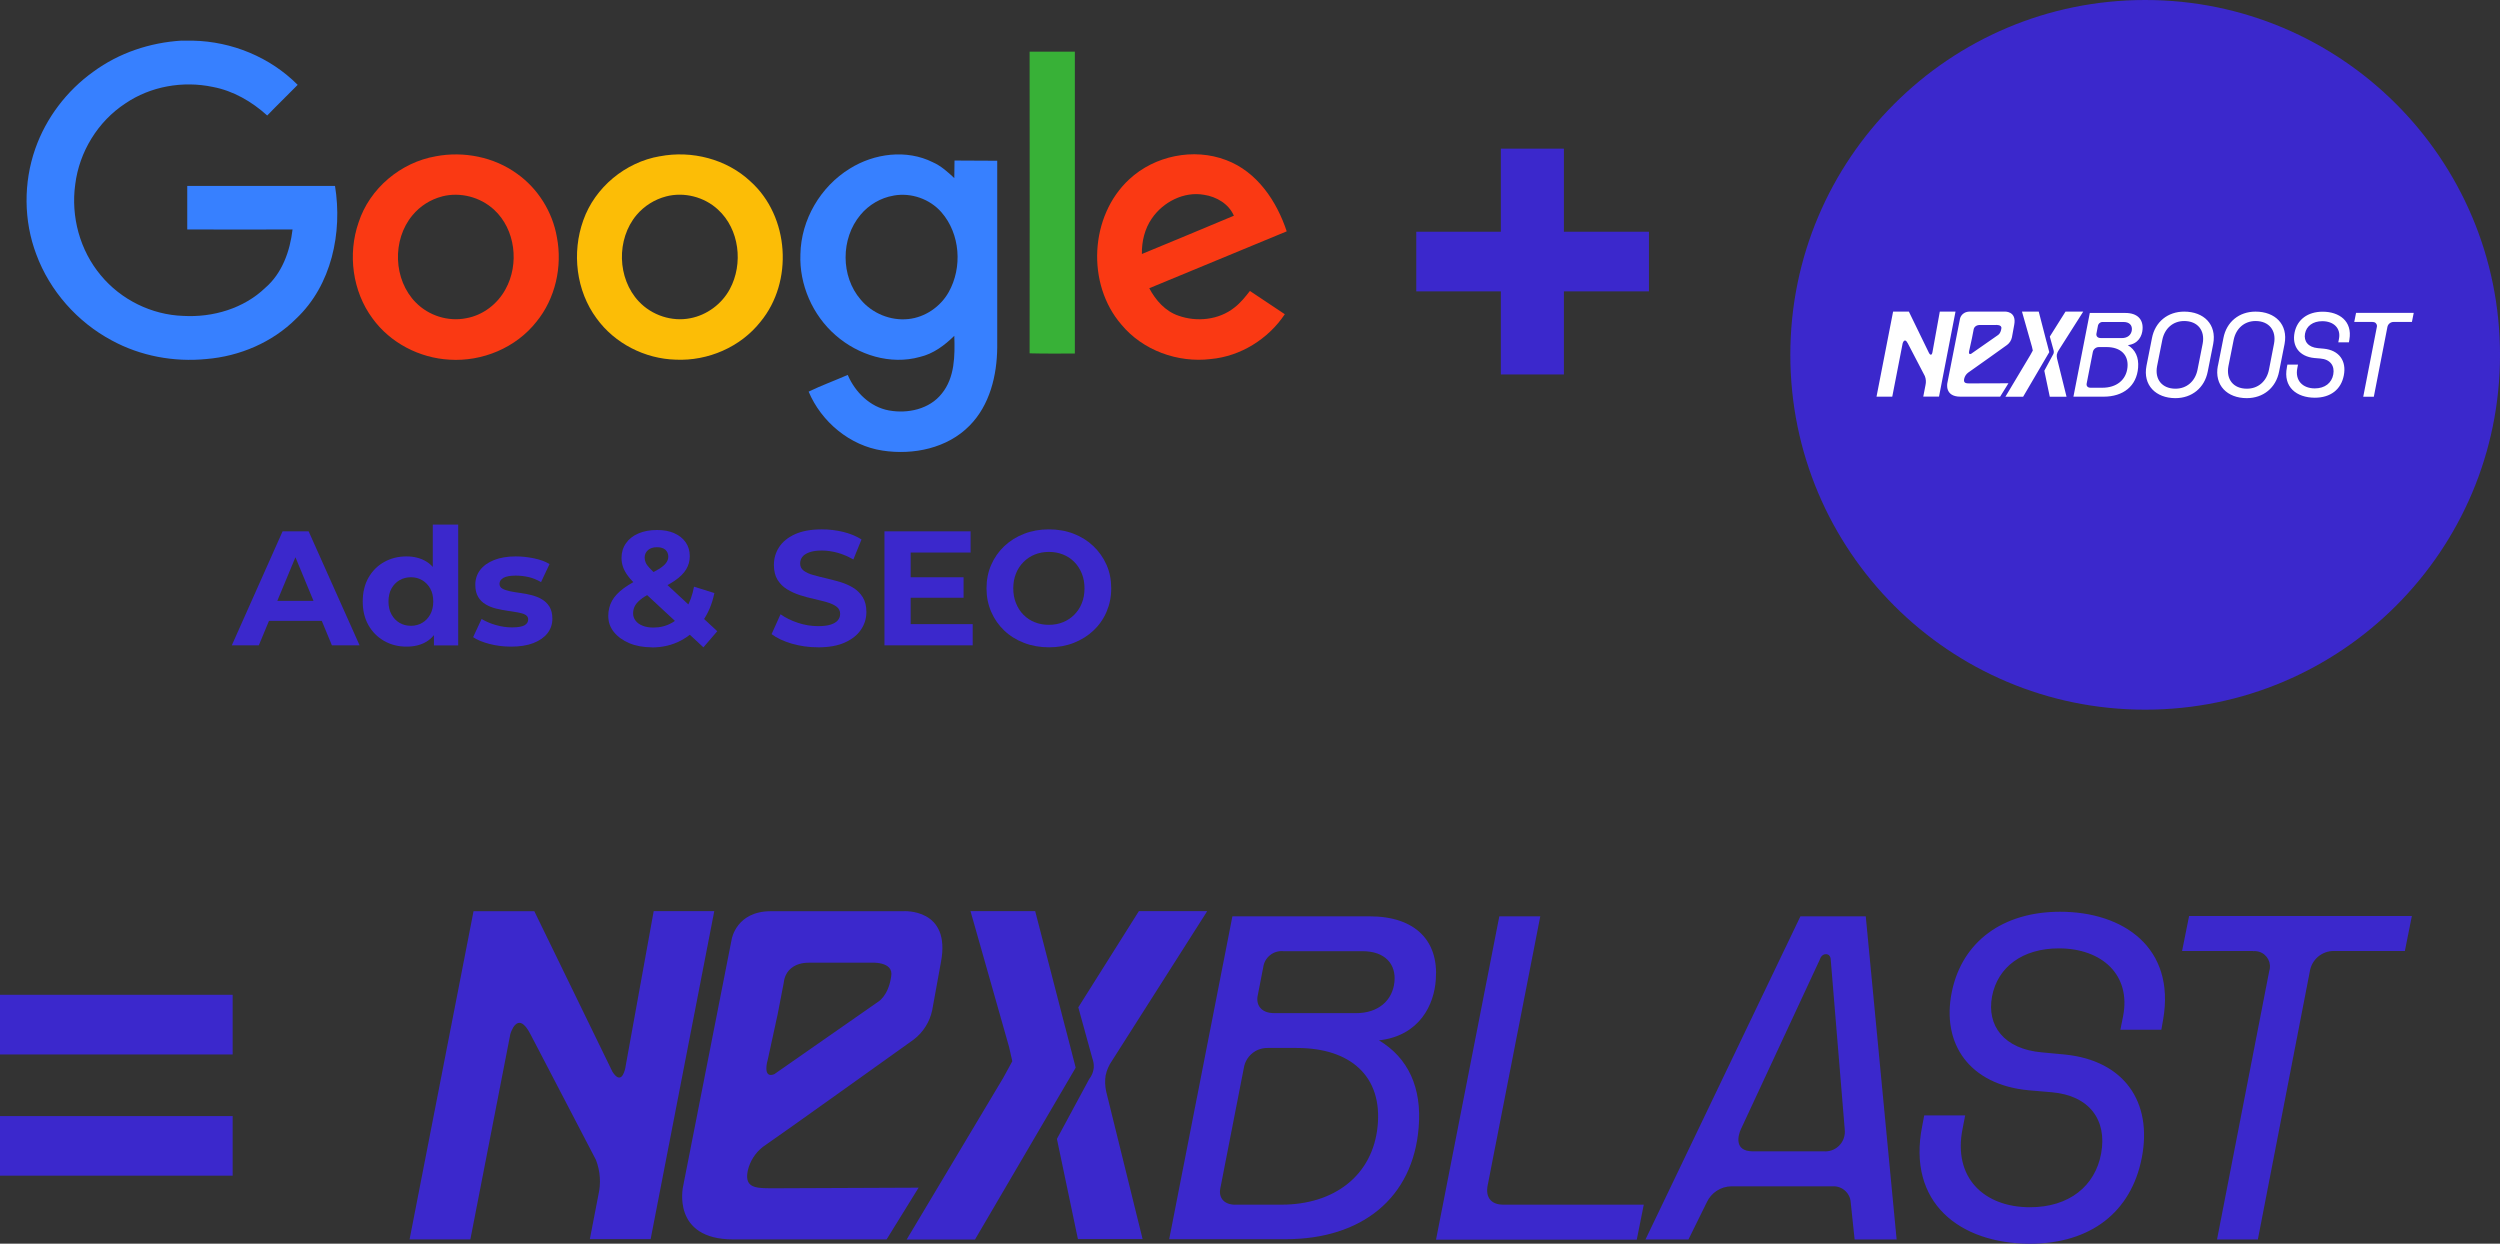 <?xml version="1.0" encoding="UTF-8"?><svg id="Layer_2" xmlns="http://www.w3.org/2000/svg" viewBox="0 0 595.2 296.1"><rect x="0" y="0" width="595.2" height="296.1" fill="#333333" stroke="none"/><defs><style>.cls-1{fill:#fa3913;}.cls-2{fill:#fff;}.cls-3{fill:#fcbd06;}.cls-4{fill:#3780ff;}.cls-5{fill:#38b137;}.cls-6{fill:#3b28cc;}</style></defs><g id="Layer_1-2"><g><path class="cls-6" d="M55.19,153.64l12.09-27.14h6.2l12.13,27.14h-6.59l-9.92-23.96h2.48l-9.96,23.96h-6.44Zm6.05-5.82l1.67-4.77h13.96l1.71,4.77h-17.33Z"/><path class="cls-6" d="M96.79,153.95c-1.96,0-3.73-.45-5.31-1.34-1.58-.89-2.82-2.14-3.74-3.74-.92-1.6-1.38-3.49-1.38-5.66s.46-4.1,1.38-5.7c.92-1.6,2.16-2.84,3.74-3.72,1.58-.88,3.35-1.32,5.31-1.32,1.76,0,3.3,.39,4.61,1.16,1.32,.78,2.34,1.95,3.06,3.53,.72,1.58,1.09,3.59,1.09,6.05s-.35,4.44-1.05,6.03c-.7,1.59-1.7,2.77-3,3.55-1.31,.78-2.88,1.16-4.71,1.16Zm1.05-4.96c.98,0,1.87-.23,2.67-.7,.8-.46,1.44-1.13,1.92-2,.48-.87,.72-1.89,.72-3.08s-.24-2.25-.72-3.1c-.48-.85-1.12-1.51-1.92-1.98-.8-.47-1.69-.7-2.67-.7s-1.91,.23-2.71,.7c-.8,.46-1.44,1.12-1.92,1.98-.48,.85-.72,1.89-.72,3.1s.24,2.22,.72,3.08c.48,.87,1.12,1.53,1.92,2,.8,.47,1.71,.7,2.71,.7Zm5.47,4.65v-4.26l.12-6.2-.39-6.16v-12.13h6.05v28.77h-5.78Z"/><path class="cls-6" d="M121.68,153.95c-1.78,0-3.5-.21-5.14-.64-1.64-.43-2.94-.96-3.9-1.61l2.02-4.34c.96,.59,2.09,1.08,3.39,1.45,1.3,.38,2.59,.56,3.86,.56,1.4,0,2.38-.17,2.97-.5,.58-.34,.87-.8,.87-1.4,0-.49-.23-.86-.68-1.11-.45-.25-1.05-.43-1.8-.56-.75-.13-1.57-.26-2.46-.39-.89-.13-1.79-.3-2.69-.52s-1.73-.55-2.48-.99c-.75-.44-1.35-1.03-1.8-1.78-.45-.75-.68-1.72-.68-2.91,0-1.32,.38-2.48,1.14-3.49,.76-1.01,1.87-1.8,3.31-2.38,1.45-.58,3.18-.87,5.2-.87,1.42,0,2.87,.16,4.34,.46,1.47,.31,2.7,.76,3.68,1.36l-2.02,4.3c-1.01-.59-2.02-1-3.04-1.22-1.02-.22-2.01-.33-2.97-.33-1.34,0-2.33,.18-2.95,.54-.62,.36-.93,.83-.93,1.4,0,.52,.23,.91,.68,1.16,.45,.26,1.05,.46,1.8,.62,.75,.16,1.57,.29,2.46,.41s1.79,.29,2.69,.52,1.73,.56,2.46,.99c.74,.43,1.34,1.01,1.8,1.75,.46,.74,.7,1.7,.7,2.89,0,1.29-.39,2.44-1.16,3.43-.78,1-1.89,1.78-3.35,2.35-1.46,.57-3.24,.85-5.33,.85Z"/><path class="cls-6" d="M155.17,154.11c-1.99,0-3.76-.32-5.31-.97-1.55-.65-2.78-1.53-3.68-2.64-.91-1.11-1.36-2.39-1.36-3.84,0-1.34,.3-2.55,.89-3.62,.59-1.07,1.54-2.08,2.83-3.02,1.29-.94,2.93-1.87,4.92-2.77,1.45-.67,2.58-1.27,3.41-1.78,.83-.52,1.41-1.01,1.74-1.49,.34-.48,.5-.96,.5-1.45,0-.67-.23-1.21-.68-1.63-.45-.41-1.12-.62-2-.62-.93,0-1.65,.23-2.17,.7-.52,.46-.78,1.06-.78,1.78,0,.39,.08,.77,.23,1.14,.15,.38,.45,.8,.89,1.28,.44,.48,1.06,1.09,1.86,1.84l14.31,13.26-3.3,3.84-15.78-14.65c-.9-.83-1.63-1.6-2.17-2.33s-.94-1.43-1.18-2.13c-.25-.7-.37-1.42-.37-2.17,0-1.32,.35-2.48,1.05-3.49,.7-1.01,1.68-1.79,2.95-2.34s2.75-.83,4.46-.83c1.58,0,2.94,.25,4.09,.76,1.15,.5,2.05,1.22,2.71,2.15,.66,.93,.99,2.04,.99,3.33,0,1.14-.29,2.18-.85,3.12-.57,.94-1.45,1.83-2.66,2.66-1.2,.83-2.77,1.67-4.71,2.52-1.32,.59-2.36,1.17-3.12,1.72-.76,.56-1.31,1.12-1.65,1.69-.34,.57-.5,1.2-.5,1.9,0,.65,.2,1.23,.6,1.75s.96,.92,1.69,1.2c.72,.29,1.58,.43,2.56,.43,1.58,0,3.02-.37,4.34-1.1,1.32-.74,2.44-1.83,3.35-3.3,.92-1.46,1.57-3.24,1.96-5.33l4.85,1.51c-.54,2.64-1.51,4.92-2.91,6.86-1.4,1.94-3.12,3.44-5.16,4.5-2.04,1.06-4.33,1.59-6.86,1.59Z"/><path class="cls-6" d="M194.75,154.11c-2.17,0-4.25-.29-6.24-.87-1.99-.58-3.59-1.34-4.81-2.27l2.13-4.73c1.16,.83,2.54,1.51,4.13,2.04,1.59,.53,3.2,.79,4.83,.79,1.24,0,2.24-.12,3-.37,.76-.25,1.32-.59,1.69-1.03,.36-.44,.54-.94,.54-1.51,0-.72-.28-1.3-.85-1.72-.57-.43-1.32-.78-2.25-1.05-.93-.27-1.96-.53-3.08-.78-1.12-.25-2.25-.55-3.37-.91-1.12-.36-2.15-.83-3.08-1.4s-1.69-1.32-2.27-2.25c-.58-.93-.87-2.12-.87-3.57,0-1.55,.42-2.97,1.26-4.25s2.11-2.3,3.8-3.06c1.69-.76,3.82-1.14,6.38-1.14,1.71,0,3.39,.2,5.04,.6,1.65,.4,3.11,1,4.38,1.8l-1.94,4.77c-1.27-.72-2.53-1.26-3.8-1.61-1.27-.35-2.51-.52-3.72-.52s-2.21,.14-2.98,.43c-.78,.29-1.33,.65-1.67,1.11-.34,.45-.5,.98-.5,1.57,0,.7,.28,1.26,.85,1.69,.57,.43,1.32,.77,2.25,1.03,.93,.26,1.96,.52,3.08,.78,1.12,.26,2.25,.56,3.37,.89,1.12,.34,2.15,.79,3.08,1.36s1.69,1.32,2.27,2.25c.58,.93,.87,2.11,.87,3.53,0,1.53-.43,2.92-1.28,4.19-.85,1.27-2.13,2.29-3.82,3.06s-3.83,1.16-6.42,1.16Z"/><path class="cls-6" d="M216.81,148.6h14.77v5.04h-21.01v-27.14h20.51v5.04h-14.27v17.06Zm-.46-11.17h13.06v4.88h-13.06v-4.88Z"/><path class="cls-6" d="M249.76,154.11c-2.15,0-4.13-.35-5.95-1.05-1.82-.7-3.4-1.68-4.73-2.95-1.33-1.27-2.36-2.75-3.1-4.46-.74-1.71-1.11-3.57-1.11-5.58s.37-3.88,1.11-5.58c.74-1.71,1.78-3.19,3.12-4.46,1.34-1.27,2.92-2.25,4.73-2.95,1.81-.7,3.77-1.05,5.89-1.05s4.12,.35,5.91,1.05c1.8,.7,3.36,1.68,4.69,2.95,1.33,1.27,2.37,2.75,3.12,4.44,.75,1.69,1.12,3.56,1.12,5.6s-.38,3.88-1.12,5.6-1.79,3.21-3.12,4.46c-1.33,1.25-2.9,2.23-4.69,2.93-1.8,.7-3.75,1.05-5.87,1.05Zm-.04-5.35c1.21,0,2.33-.21,3.35-.62,1.02-.41,1.92-1.01,2.69-1.78s1.38-1.69,1.8-2.75c.43-1.06,.64-2.24,.64-3.53s-.21-2.47-.64-3.53c-.43-1.06-1.02-1.98-1.78-2.75-.76-.78-1.66-1.37-2.69-1.78-1.03-.41-2.16-.62-3.37-.62s-2.33,.21-3.35,.62c-1.02,.41-1.92,1.01-2.69,1.78s-1.38,1.69-1.8,2.75c-.43,1.06-.64,2.24-.64,3.53s.21,2.44,.64,3.51c.43,1.07,1.02,2,1.78,2.77,.76,.78,1.66,1.37,2.69,1.78,1.03,.41,2.16,.62,3.37,.62Z"/></g><circle class="cls-6" cx="510.72" cy="84.48" r="84.48"/><g><path class="cls-4" d="M43.28,9.68h2.67c9.26,.2,18.37,3.93,24.92,10.52-2.42,2.47-4.88,4.83-7.25,7.3-3.67-3.32-8.1-5.89-12.94-6.8-7.15-1.51-14.85-.15-20.84,3.93-6.54,4.28-10.97,11.53-11.93,19.28-1.06,7.65,1.11,15.7,6.09,21.64,4.78,5.79,12.08,9.41,19.63,9.66,7.05,.4,14.4-1.76,19.53-6.69,4.03-3.47,5.89-8.76,6.49-13.89-8.36,0-16.71,.05-25.07,0v-10.37h35.18c1.81,11.12-.81,23.66-9.26,31.61-5.64,5.64-13.44,8.96-21.39,9.61-7.7,.76-15.65-.7-22.5-4.43-8.2-4.38-14.75-11.78-17.97-20.49-3.02-8-3.07-17.06-.25-25.12,2.57-7.35,7.5-13.84,13.84-18.37,6.09-4.48,13.49-6.95,21.04-7.4Z"/><path class="cls-5" d="M245.13,12.3h10.77V84.17c-3.57,0-7.2,.05-10.77-.05,.05-23.91,0-47.87,0-71.83h0Z"/><path class="cls-1" d="M103.74,37.21c6.64-1.26,13.84,.15,19.33,4.13,4.98,3.52,8.46,9.06,9.51,15.1,1.36,7-.35,14.65-4.88,20.18-4.88,6.19-12.89,9.51-20.69,9.01-7.15-.4-14.09-3.98-18.32-9.82-4.78-6.44-5.94-15.3-3.32-22.85,2.62-8.1,10.02-14.3,18.37-15.75m1.51,9.56c-2.72,.7-5.23,2.27-7.05,4.48-4.88,5.84-4.58,15.35,.81,20.79,3.07,3.12,7.7,4.58,11.98,3.72,3.98-.7,7.45-3.37,9.36-6.9,3.32-5.99,2.37-14.24-2.72-18.93-3.27-3.02-8.05-4.28-12.38-3.17h0Z"/><path class="cls-3" d="M157.09,37.21c7.6-1.46,15.91,.65,21.59,5.99,9.26,8.31,10.27,23.86,2.37,33.42-4.78,6.04-12.53,9.36-20.18,9.01-7.3-.2-14.5-3.83-18.83-9.82-4.88-6.59-5.94-15.65-3.17-23.36,2.77-7.85,10.02-13.84,18.22-15.25m1.51,9.56c-2.72,.7-5.23,2.27-7.05,4.43-4.83,5.74-4.63,15.1,.55,20.59,3.07,3.27,7.85,4.88,12.28,3.98,3.93-.76,7.45-3.37,9.36-6.9,3.27-6.04,2.32-14.3-2.82-18.98-3.27-3.02-8.05-4.23-12.33-3.12h0Z"/><path class="cls-4" d="M202.34,40.13c5.79-3.62,13.49-4.63,19.73-1.51,1.96,.86,3.57,2.32,5.13,3.78,.05-1.36,0-2.77,.05-4.18,3.37,.05,6.74,0,10.17,.05v44.4c-.05,6.69-1.76,13.79-6.59,18.67-5.29,5.39-13.39,7.05-20.69,5.94-7.8-1.16-14.6-6.85-17.62-14.04,3.02-1.46,6.19-2.62,9.31-3.98,1.76,4.13,5.34,7.65,9.82,8.46s9.66-.3,12.58-4.03c3.12-3.83,3.12-9.06,2.97-13.74-2.32,2.27-4.98,4.28-8.2,5.03-7,1.96-14.7-.45-20.08-5.18-5.44-4.73-8.66-12.03-8.36-19.28,.15-8.2,4.78-16.11,11.78-20.39m10.42,6.44c-3.07,.5-5.94,2.21-7.9,4.58-4.73,5.64-4.73,14.65,.05,20.18,2.72,3.27,7.1,5.08,11.33,4.63,3.98-.4,7.65-2.92,9.61-6.39,3.32-5.89,2.77-13.89-1.71-19.03-2.77-3.17-7.2-4.73-11.38-3.98h0Z"/><path class="cls-1" d="M268.84,42.7c6.04-5.64,15.35-7.55,23.1-4.58,7.35,2.77,12.03,9.77,14.4,16.96-10.92,4.53-21.8,9.01-32.72,13.54,1.51,2.87,3.83,5.49,6.95,6.54,4.38,1.56,9.61,1.01,13.29-1.91,1.46-1.11,2.62-2.57,3.72-3.98,2.77,1.86,5.54,3.67,8.31,5.54-3.93,5.89-10.52,10.02-17.62,10.67-7.85,.96-16.21-2.06-21.29-8.2-8.36-9.66-7.55-25.87,1.86-34.58m5.39,9.31c-1.71,2.47-2.42,5.49-2.37,8.46,7.3-3.02,14.6-6.04,21.9-9.11-1.21-2.82-4.13-4.53-7.1-4.98-4.78-.86-9.77,1.71-12.43,5.64Z"/></g><path class="cls-6" d="M337.19,69.37v-14.2h55.39v14.2h-55.39Zm20.13,19.78V35.39h15.01v53.76h-15.01Z"/><path class="cls-6" d="M0,251.05v-14.2H55.39v14.2H0Zm0,28.86v-14.2H55.39v14.2H0Z"/><g id="Layer_2-2"><g id="Layer_1-2"><path class="cls-6" d="M155.63,216.93l-6.67,36.84h0l-.08,.47c-.25,1.2-1.1,3.98-3.07,.92l-18.6-38.22h-14.47l-15.23,78.14h14.47l9.52-48.89s1.67-6,4.77,0h0l15,28.78h0l.62,1.2c1.02,2.66,1.22,5.56,.57,8.33l-2.03,10.52h14.47l15.15-78.09h-14.4Zm98.01,27.77l-7.18-27.77h-15.4l9.17,32.3,.78,3.43-2.17,3.97-22.98,38.47h16.27l18-30.73,5.97-10.18-2.45-9.48Zm-70.6,38.2c-3.73,0-5.78-.5-5-4.23,.52-2.24,1.79-4.22,3.6-5.63,3.33-2.23,35.84-25.5,35.84-25.5,2.28-1.72,3.86-4.21,4.45-7l2.07-11.37c2.55-13.07-8.98-12.23-8.98-12.23h-31.49c-8.25,0-9.33,6.67-9.33,6.67l-11.57,58.84s-2.88,12.63,11.95,12.63h36.5l7.62-12.32-35.65,.15Zm-.3-30.38l2.42-11.12,1.45-7.52c.32-2.88,2.58-4.68,5.92-4.68h14.63s5.78-.47,5,3.33c-.67,4.73-3.23,6.07-3.23,6.07l-24.6,17.15c-2.88,1.12-1.58-3.33-1.58-3.33v.1Zm80.5,3.48c.27-1.27,.8-2.46,1.55-3.52l22.62-35.55h-16.27l-14.42,22.9,3.33,12.08c.28,.74,.4,1.53,.35,2.32-.1,.99-.48,1.92-1.1,2.7l-7.67,14.22h0l5,23.85h15.4l-8.65-35.05c-.3-1.3-.35-2.64-.15-3.95Zm30.17-37.84h32.65c11.02,0,16.47,5.93,15.78,15-.37,6.08-3.88,13.43-13.53,14.53,6.93,4.15,10.23,11.23,9.45,20.67-1.32,16.95-13.65,26.67-31.67,26.67h-27.73l15.05-76.87Zm.68,68.65h10.97c12.65,0,21.78-6.98,22.93-18.73,1.15-11.75-6.35-18.58-19.25-18.58h-6.98c-2.78-.03-5.16,1.97-5.62,4.72l-5.62,28.77c-.42,2.28,1,3.83,3.57,3.83Zm9.18-45.6h19.58c5.3,0,8.65-3,9.13-7.35s-2.27-7.4-7.57-7.4h-18.83c-2.38-.24-4.52,1.46-4.83,3.83l-1.37,7.03c-.3,2.3,1.22,3.88,3.88,3.88Zm53.69-23.05h9.75l-12.52,64.02c-.58,2.9,.83,4.63,3.72,4.63h33.44l-1.67,8.33h-47.79l15.07-76.99Zm71.67,0h15.57l7.35,76.94h-10l-.93-8.82c-.13-2.25-2.06-3.97-4.31-3.84-.03,0-.07,0-.1,0h-24c-2.53,.03-4.82,1.53-5.87,3.83l-4.35,8.82h-10.23l36.89-76.94Zm-11.33,55.95h16.9c2.57,.2,4.81-1.72,5.01-4.29,.02-.29,.02-.57-.01-.86l-3.33-40.37c0-.78-.37-1.42-1.15-1.42s-1.27,.63-1.52,1.42l-18.78,40.37c-.53,1.2-1.73,5.15,2.88,5.15Zm40.34-6.03l.48-2.53h9.75l-.62,3.2c-2.32,11.53,5,18.67,16.05,18.67,9.28,0,15.53-5,16.95-12.85,1.42-7.85-2.73-13.75-11.8-14.53l-5.52-.47c-13.9-1.32-20.83-10.92-18.22-23.52,2.47-11.85,12.08-18.98,25.77-18.98,15,0,27.5,8.5,24.52,25.67l-.43,2.42h-9.75l.63-3.15c1.98-9.87-5-16.22-15.28-16.22-8.65,0-14.58,4.45-15.9,11.43-1.32,6.98,2.83,12.55,11.87,13.33l5.52,.52c13.95,1.42,20.88,11.18,18.25,24.62-2.52,12.85-12.12,20.42-26.67,20.42-16.62-.05-29.27-9.72-25.6-28.02Zm78.77-41.67h-16.9l1.67-8.33h53.04l-1.67,8.33h-16.93c-2.78-.01-5.17,1.98-5.67,4.72l-12.4,63.97h-9.72l12.43-63.92c.61-1.91-.45-3.96-2.36-4.57-.48-.15-.99-.21-1.49-.15v-.05Z"/></g></g><g id="Layer_2-3"><g id="Layer_1-2-2"><path class="cls-2" d="M461.83,74.18l-1.73,9.55h0l-.02,.13c-.06,.31-.29,1.03-.8,.23l-4.82-9.91h-3.75l-3.95,20.26h3.75l2.47-12.68s.43-1.56,1.24,0h0l3.89,7.47h0l.16,.31c.27,.69,.32,1.44,.15,2.16l-.53,2.73h3.75l3.93-20.25h-3.73Zm25.41,7.2l-1.86-7.2h-3.99l2.38,8.38,.2,.89-.56,1.03-5.96,9.97h4.22l4.67-7.97,1.55-2.64-.64-2.46Zm-18.31,9.91c-.97,0-1.5-.13-1.3-1.1,.13-.58,.46-1.1,.93-1.46,.86-.57,9.29-6.61,9.29-6.61,.59-.45,1-1.09,1.15-1.81l.54-2.95c.66-3.38-2.33-3.18-2.33-3.18h-8.16c-2.14,0-2.42,1.73-2.42,1.73l-3,15.26s-.75,3.27,3.1,3.27h9.46l1.98-3.19-9.24,.03Zm-.08-7.88l.63-2.88,.38-1.95c.08-.75,.67-1.21,1.53-1.21h3.79s1.5-.12,1.3,.86c-.17,1.23-.84,1.57-.84,1.57l-6.38,4.45c-.75,.29-.41-.84-.41-.84h0Zm20.87,.91c.07-.33,.21-.64,.4-.91l5.86-9.23h-4.22l-3.74,5.95,.86,3.13c.07,.19,.1,.4,.09,.6-.02,.26-.11,.51-.27,.72l-1.99,3.69h0l1.3,6.18h3.99l-2.26-9.11c-.08-.33-.09-.68-.04-1.02Zm7.82-9.81h8.47c2.86,0,4.27,1.53,4.09,3.89-.1,1.58-1.01,3.48-3.51,3.77,1.8,1.08,2.65,2.91,2.45,5.36-.34,4.39-3.54,6.91-8.21,6.91h-7.19l3.9-19.94Zm.18,17.8h2.84c3.28,0,5.65-1.81,5.95-4.86,.29-2.98-1.65-4.82-4.99-4.82h-1.81c-.72,0-1.34,.51-1.46,1.23l-1.46,7.46c-.11,.59,.26,.99,.92,.99Zm2.38-11.82h5.08c1.37,0,2.24-.78,2.37-1.91s-.59-1.92-1.96-1.92h-4.88c-.62-.06-1.17,.38-1.25,.99l-.35,1.82c-.08,.6,.32,1.01,1.01,1.01Zm10.94,6.57l1.3-6.57c.74-3.85,3.75-6.3,7.67-6.3,4.68,0,7.78,3.05,6.91,7.69l-1.3,6.57c-.75,3.89-3.78,6.34-7.7,6.34-4.62,0-7.8-3.05-6.88-7.73h0Zm6.91,5.48c2.63,0,4.67-1.73,5.23-4.5l1.23-6.22c.6-3.13-1.18-5.39-4.4-5.39-2.63,0-4.65,1.73-5.21,4.49l-1.24,6.23c-.61,3.15,1.17,5.39,4.38,5.39h.02Zm10.1-5.48l1.3-6.57c.73-3.85,3.73-6.3,7.65-6.3,4.68,0,7.78,3.05,6.91,7.69l-1.3,6.57c-.75,3.89-3.78,6.34-7.7,6.34-4.64,0-7.78-3.05-6.88-7.73h.02Zm6.91,5.48c2.63,0,4.67-1.73,5.23-4.5l1.21-6.22c.6-3.13-1.18-5.39-4.4-5.39-2.63,0-4.65,1.73-5.21,4.49l-1.24,6.23c-.61,3.15,1.17,5.39,4.37,5.39h.05Zm9.5-5.09l.12-.65h2.53l-.16,.83c-.6,2.99,1.3,4.84,4.16,4.84,2.41,0,4.03-1.3,4.4-3.34s-.71-3.57-3.06-3.77l-1.43-.12c-3.6-.34-5.4-2.83-4.72-6.1,.64-3.07,3.13-4.93,6.68-4.93,3.89,0,7.13,2.2,6.36,6.66l-.11,.63h-2.53l.16-.82c.51-2.56-1.3-4.21-3.96-4.21-2.25,0-3.79,1.16-4.12,2.96-.34,1.81,.73,3.25,3.07,3.46l1.43,.13c3.62,.37,5.42,2.9,4.73,6.38-.65,3.33-3.14,5.29-6.91,5.29-4.31-.01-7.59-2.52-6.63-7.26Zm20.42-10.8h-4.38l.43-2.16h13.73l-.43,2.16h-4.37c-.72,0-1.34,.51-1.47,1.22l-3.23,16.59h-2.52l3.23-16.57c.15-.5-.12-1.03-.62-1.18-.12-.04-.24-.05-.36-.04h0Z"/></g></g></g></svg>